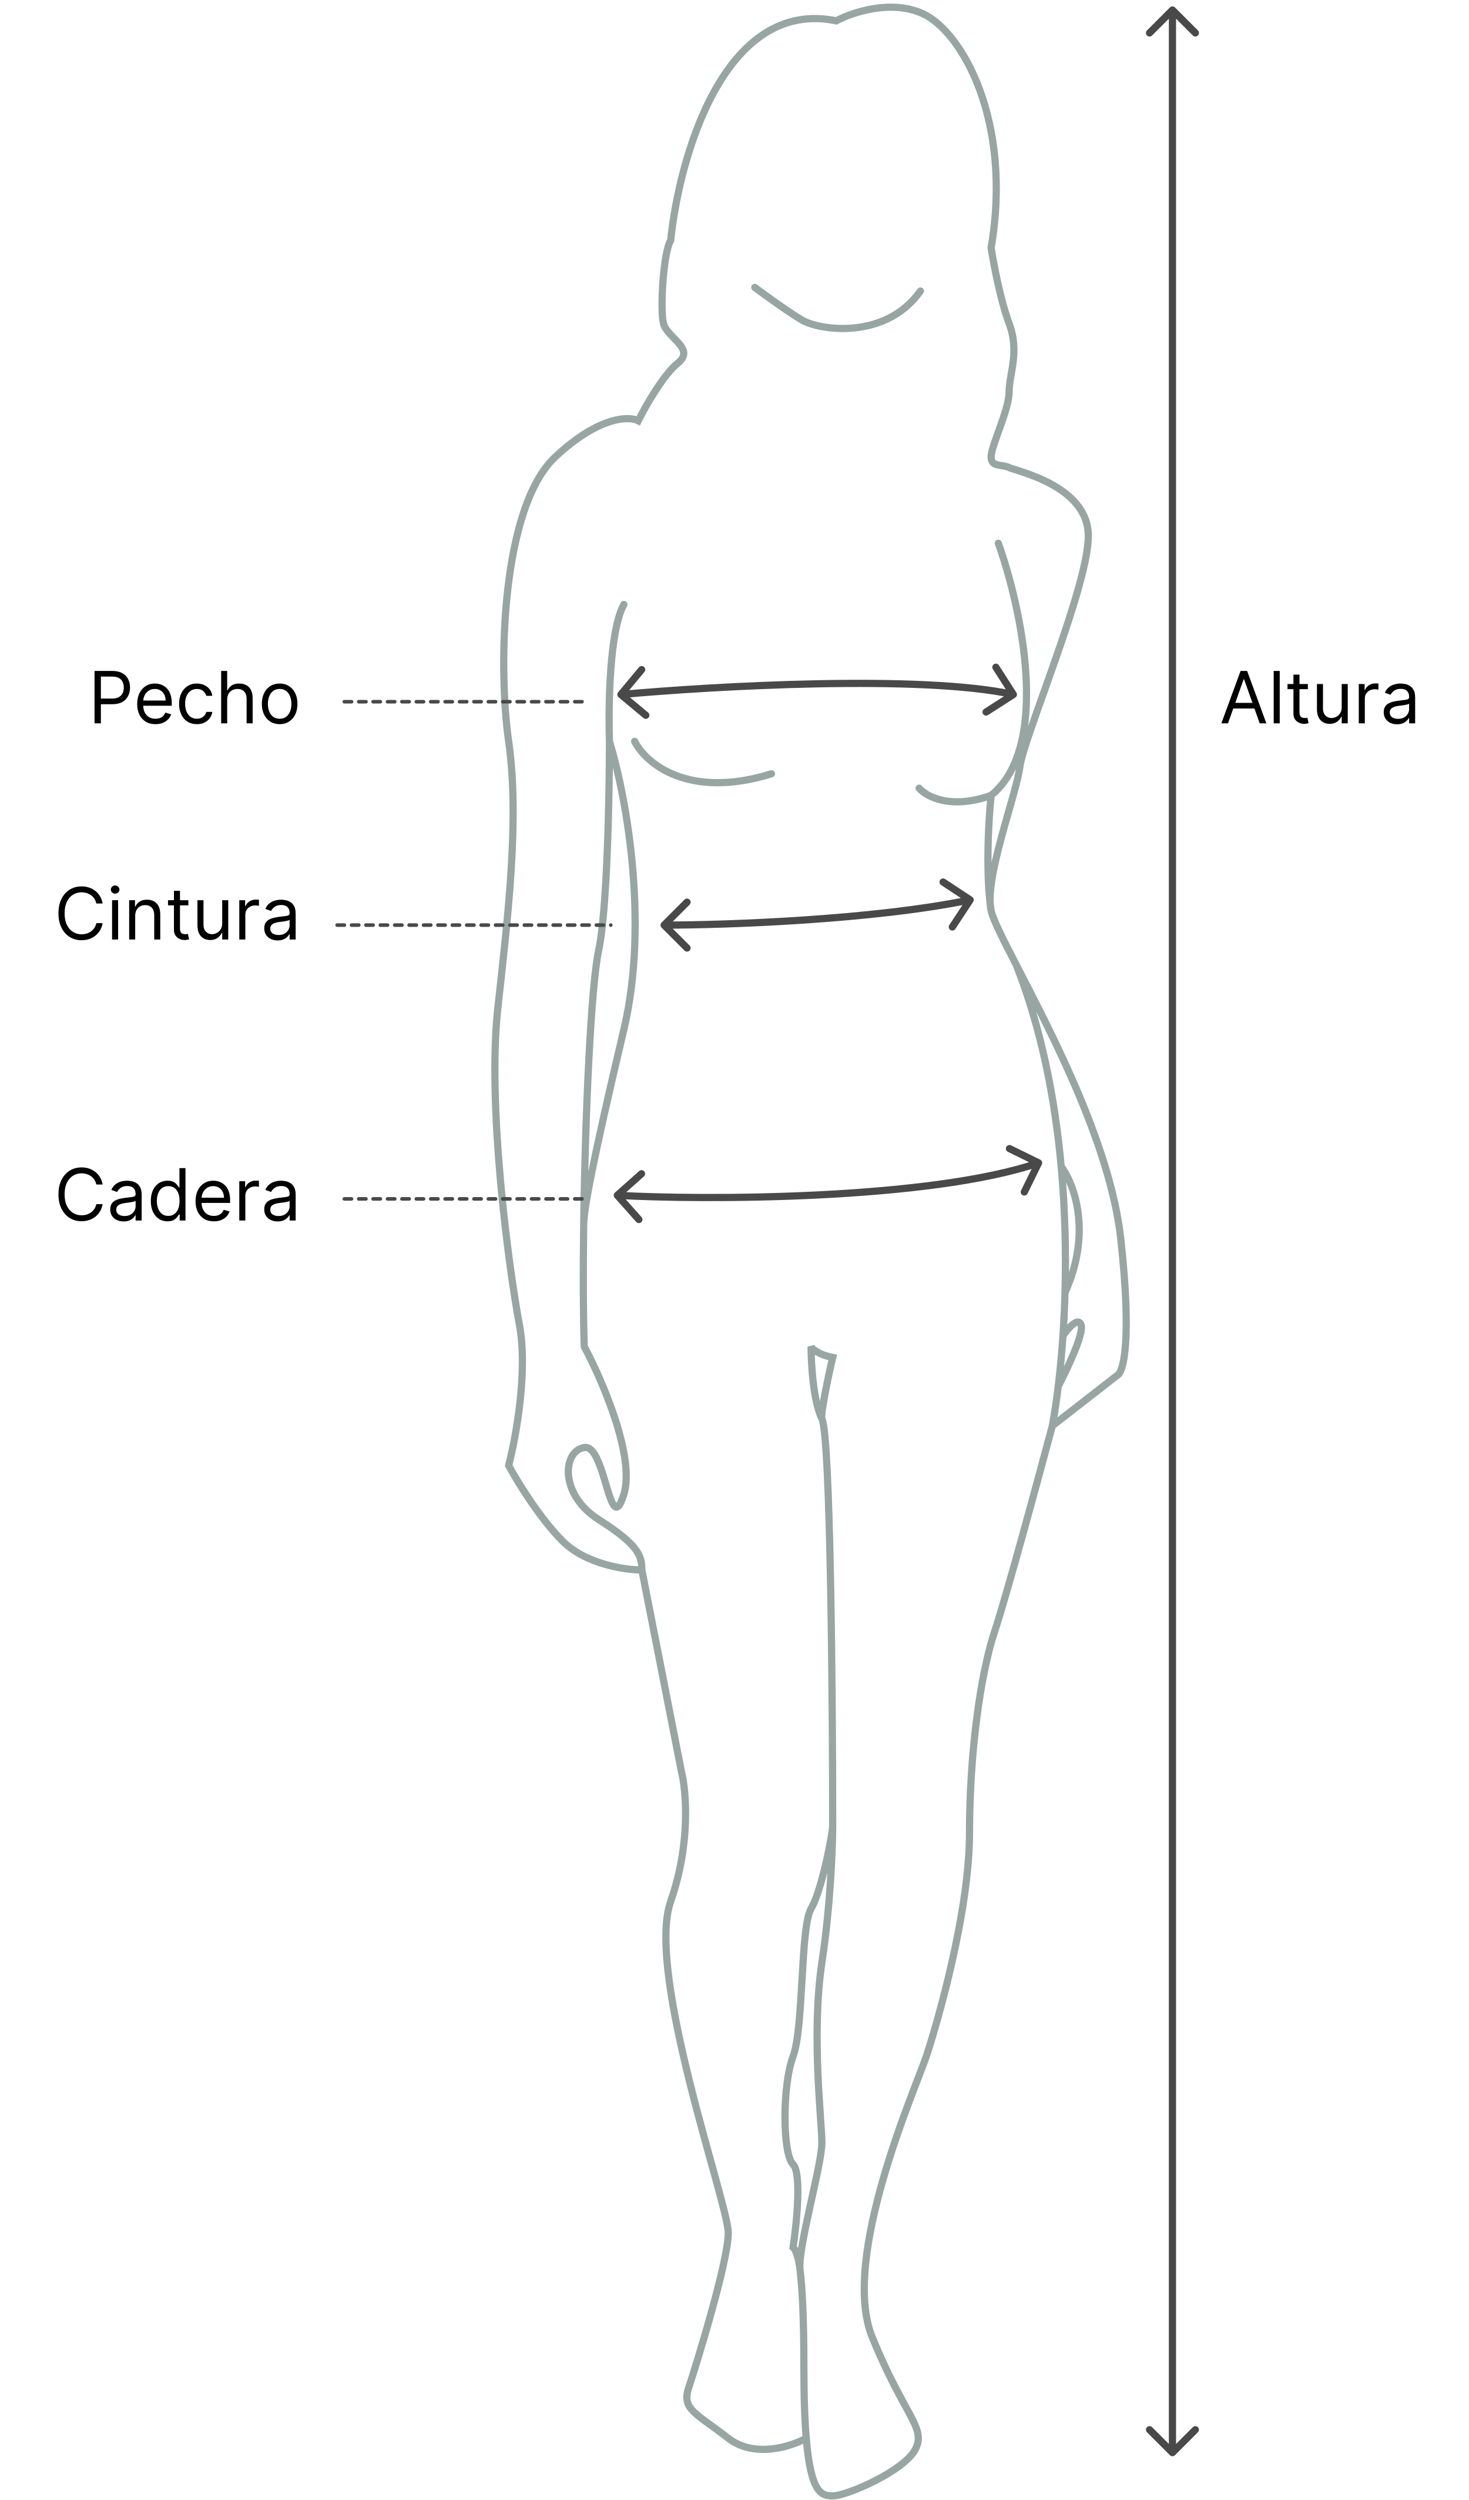 <svg width="204" height="347" viewBox="0 0 204 347" fill="none" xmlns="http://www.w3.org/2000/svg">
<path d="M137.635 126.39C136.635 121.89 141.135 110.39 141.635 106.39C142.135 102.39 151.135 81.39 151.135 74.39C151.135 67.39 141.135 65.39 140.135 64.89C139.135 64.39 137.635 64.89 137.635 63.39C137.635 61.89 140.135 56.89 140.135 54.39C140.135 51.89 141.635 48.89 140.135 44.89C138.935 41.69 137.969 36.556 137.635 34.39C140.635 16.89 133.635 4.39 128.135 1.89C123.735 -0.11 118.302 1.723 116.135 2.89C100.535 -0.31 94.302 21.89 93.135 33.39C92.135 34.89 91.635 42.89 92.135 44.89C92.635 46.89 96.635 48.39 94.135 50.39C92.135 51.99 89.635 56.39 88.635 58.39C87.302 57.723 83.135 57.79 77.135 63.39C69.635 70.39 69.135 92.39 70.635 102.89C72.135 113.39 70.635 126.39 69.135 139.89C67.635 153.39 70.635 175.89 72.135 183.89C73.335 190.29 71.635 199.557 70.635 203.39C71.802 205.557 74.935 210.69 78.135 213.89C81.335 217.09 86.802 217.89 89.135 217.89M137.635 126.39C137.912 127.637 139.264 130.303 141.116 133.89M137.635 126.39C136.835 121.19 137.302 113.557 137.635 110.39M146.135 197.89L155.135 190.89C155.969 190.557 157.235 186.29 155.635 171.89C154.189 158.877 145.949 143.25 141.116 133.89M146.135 197.89C146.421 196.345 146.703 194.493 146.958 192.39M146.135 197.89C144.135 205.39 139.735 221.59 138.135 226.39C136.135 232.39 134.635 243.39 134.635 254.39C134.635 265.39 130.135 280.89 128.635 285.39C127.135 289.89 116.635 313.39 121.135 324.39C125.635 335.39 128.635 336.89 127.135 339.89C125.635 342.89 117.635 346.39 115.635 346.39C114.123 346.39 112.61 346.104 111.962 338.39M141.116 133.89C144.639 142.79 146.515 152.564 147.367 161.89M147.367 161.89C147.93 168.045 148.046 174.005 147.896 179.39M147.367 161.89C149.13 164.223 151.705 170.99 147.896 179.39M147.896 179.39C147.838 181.484 147.739 183.492 147.611 185.39M147.611 185.39C148.286 184.39 149.735 182.69 150.135 183.89C150.535 185.09 148.184 190.057 146.958 192.39M147.611 185.39C147.438 187.938 147.212 190.29 146.958 192.39M115.635 253.39C115.635 254.39 114.135 262.39 112.635 264.89C111.135 267.39 111.635 281.39 110.135 285.39C108.635 289.39 108.635 298.89 110.135 300.39C111.335 301.59 110.635 308.557 110.135 311.89C110.135 311.89 110.773 312.37 111.089 314.89M115.635 253.39C115.635 256.39 115.335 264.39 114.135 272.39C112.635 282.39 114.135 294.39 114.135 297.39C114.135 300.39 110.815 311.89 111.089 314.89M115.635 253.39C115.635 235.557 115.335 199.29 114.135 196.89M111.089 314.89C111.394 317.326 111.635 321.509 111.635 328.39C111.635 332.652 111.754 335.906 111.962 338.39M114.135 196.89C112.935 194.49 112.635 189.223 112.635 186.89C112.802 187.223 113.635 187.99 115.635 188.39C115.055 190.89 113.942 196.09 114.135 196.89ZM111.962 338.39C109.853 339.557 104.735 341.19 101.135 338.39C96.635 334.89 94.635 334.39 95.635 331.39C96.635 328.39 101.135 313.89 101.135 309.89C101.135 305.89 89.635 273.89 93.135 263.89C95.935 255.89 95.302 248.557 94.635 245.89L89.135 217.89M89.135 217.89C89.135 215.89 88.635 214.39 83.135 210.89C77.635 207.39 78.135 201.39 81.135 200.89C84.135 200.39 84.635 213.89 86.635 207.39C88.235 202.19 83.635 191.557 81.135 186.89C80.988 182.333 80.971 176.306 81.058 169.89M84.635 102.89C84.635 110.223 84.335 126.29 83.135 131.89C82.076 136.832 81.267 154.483 81.058 169.89M84.635 102.89C86.802 109.89 90.235 127.69 86.635 142.89C82.135 161.89 81.082 167.89 81.058 169.89M84.635 102.89C84.469 98.056 84.635 87.49 86.635 83.89M138.635 75.39C141.802 84.223 146.035 103.59 137.635 110.39M137.635 110.39C132.035 112.39 128.635 110.557 127.635 109.39M88.135 102.89C89.635 105.89 95.535 110.99 107.135 107.39M104.818 39.89C104.818 39.89 108.818 42.89 111.318 44.39C113.818 45.89 123.018 47.19 127.818 40.39" stroke="#97A6A3" stroke-linecap="round"/>
<path d="M91.873 128.036C91.678 128.232 91.678 128.548 91.873 128.743L95.055 131.925C95.25 132.121 95.567 132.121 95.762 131.925C95.957 131.73 95.957 131.414 95.762 131.218L92.934 128.39L95.762 125.561C95.957 125.366 95.957 125.05 95.762 124.854C95.567 124.659 95.25 124.659 95.055 124.854L91.873 128.036ZM135.144 125.165C135.296 124.934 135.232 124.624 135.002 124.472L131.243 121.997C131.013 121.845 130.703 121.909 130.551 122.14C130.399 122.371 130.463 122.681 130.693 122.833L134.034 125.032L131.834 128.373C131.682 128.604 131.746 128.914 131.977 129.066C132.207 129.218 132.517 129.154 132.669 128.923L135.144 125.165ZM92.227 128.89C100.733 128.89 121.175 128.19 134.827 125.38L134.626 124.4C121.078 127.189 100.72 127.89 92.227 127.89V128.89Z" fill="#494949"/>
<path d="M85.394 165.516C85.188 165.7 85.169 166.016 85.353 166.222L88.346 169.583C88.529 169.789 88.845 169.808 89.052 169.624C89.258 169.44 89.276 169.124 89.093 168.918L86.433 165.931L89.42 163.271C89.626 163.087 89.644 162.771 89.461 162.565C89.277 162.359 88.961 162.34 88.755 162.524L85.394 165.516ZM144.676 161.61C144.797 161.362 144.695 161.062 144.447 160.941L140.406 158.96C140.158 158.839 139.859 158.941 139.737 159.189C139.615 159.437 139.718 159.737 139.966 159.858L143.558 161.619L141.797 165.21C141.675 165.458 141.778 165.758 142.026 165.879C142.274 166.001 142.573 165.899 142.695 165.651L144.676 161.61ZM85.698 166.389C91.466 166.723 102.309 166.898 113.614 166.339C124.904 165.781 136.716 164.488 144.388 161.863L144.065 160.917C136.537 163.492 124.849 164.782 113.564 165.341C102.294 165.898 91.487 165.723 85.755 165.391L85.698 166.389Z" fill="#494949"/>
<path d="M85.843 96.07C85.666 96.282 85.694 96.597 85.906 96.774L89.364 99.655C89.576 99.832 89.891 99.803 90.068 99.591C90.245 99.379 90.216 99.063 90.004 98.887L86.931 96.326L89.492 93.253C89.668 93.041 89.64 92.726 89.427 92.549C89.215 92.372 88.9 92.401 88.723 92.613L85.843 96.07ZM140.996 96.811C141.229 96.662 141.297 96.353 141.148 96.12L138.719 92.332C138.57 92.099 138.261 92.031 138.028 92.18C137.796 92.329 137.728 92.639 137.877 92.871L140.036 96.239L136.668 98.397C136.436 98.546 136.368 98.856 136.517 99.088C136.666 99.321 136.975 99.388 137.208 99.239L140.996 96.811ZM86.272 96.888C92.679 96.305 103.092 95.606 113.499 95.402C123.922 95.198 134.284 95.492 140.62 96.878L140.833 95.901C134.369 94.487 123.898 94.198 113.479 94.403C103.045 94.607 92.608 95.308 86.181 95.892L86.272 96.888Z" fill="#494949"/>
<path d="M14.254 164.39H13.374C13.322 164.137 13.23 163.914 13.1 163.722C12.973 163.531 12.816 163.37 12.632 163.239C12.449 163.107 12.247 163.007 12.024 162.941C11.802 162.875 11.57 162.842 11.328 162.842C10.888 162.842 10.489 162.953 10.132 163.175C9.776 163.398 9.494 163.726 9.283 164.159C9.075 164.592 8.97 165.124 8.97 165.754C8.97 166.383 9.075 166.915 9.283 167.348C9.494 167.781 9.776 168.109 10.132 168.332C10.489 168.554 10.888 168.665 11.328 168.665C11.57 168.665 11.802 168.632 12.024 168.566C12.247 168.5 12.449 168.401 12.632 168.271C12.816 168.139 12.973 167.977 13.1 167.785C13.23 167.591 13.322 167.368 13.374 167.117H14.254C14.188 167.489 14.067 167.821 13.892 168.115C13.717 168.409 13.499 168.658 13.239 168.864C12.978 169.068 12.686 169.223 12.362 169.33C12.04 169.436 11.695 169.489 11.328 169.489C10.708 169.489 10.156 169.338 9.673 169.035C9.191 168.732 8.811 168.301 8.534 167.742C8.257 167.183 8.118 166.521 8.118 165.754C8.118 164.986 8.257 164.324 8.534 163.765C8.811 163.206 9.191 162.775 9.673 162.472C10.156 162.169 10.708 162.018 11.328 162.018C11.695 162.018 12.04 162.071 12.362 162.178C12.686 162.284 12.978 162.44 13.239 162.646C13.499 162.85 13.717 163.098 13.892 163.392C14.067 163.683 14.188 164.016 14.254 164.39ZM17.169 169.518C16.823 169.518 16.51 169.453 16.228 169.322C15.946 169.19 15.723 168.999 15.557 168.751C15.391 168.5 15.308 168.197 15.308 167.842C15.308 167.529 15.37 167.276 15.493 167.082C15.616 166.885 15.78 166.731 15.986 166.62C16.192 166.509 16.42 166.426 16.668 166.371C16.919 166.315 17.171 166.27 17.425 166.236C17.756 166.194 18.025 166.162 18.231 166.141C18.439 166.117 18.591 166.078 18.685 166.023C18.782 165.969 18.831 165.874 18.831 165.739V165.711C18.831 165.361 18.735 165.088 18.543 164.894C18.354 164.7 18.066 164.603 17.68 164.603C17.28 164.603 16.967 164.691 16.739 164.866C16.512 165.041 16.352 165.228 16.26 165.427L15.464 165.143C15.607 164.811 15.796 164.553 16.033 164.369C16.272 164.182 16.532 164.051 16.814 163.978C17.098 163.902 17.377 163.864 17.652 163.864C17.827 163.864 18.028 163.886 18.256 163.928C18.485 163.968 18.707 164.053 18.92 164.18C19.135 164.308 19.314 164.501 19.456 164.759C19.598 165.017 19.669 165.363 19.669 165.796V169.39H18.831V168.651H18.788C18.732 168.77 18.637 168.896 18.504 169.031C18.372 169.166 18.195 169.281 17.975 169.376C17.755 169.47 17.486 169.518 17.169 169.518ZM17.297 168.765C17.628 168.765 17.908 168.7 18.135 168.57C18.365 168.439 18.537 168.271 18.653 168.065C18.772 167.859 18.831 167.643 18.831 167.415V166.648C18.796 166.691 18.717 166.73 18.597 166.766C18.478 166.799 18.341 166.828 18.185 166.854C18.031 166.878 17.88 166.899 17.734 166.918C17.589 166.935 17.472 166.949 17.382 166.961C17.164 166.989 16.961 167.035 16.771 167.099C16.584 167.161 16.433 167.254 16.317 167.38C16.203 167.503 16.146 167.671 16.146 167.884C16.146 168.175 16.254 168.396 16.47 168.545C16.687 168.692 16.963 168.765 17.297 168.765ZM23.258 169.504C22.804 169.504 22.402 169.389 22.055 169.159C21.706 168.927 21.434 168.6 21.238 168.179C21.041 167.755 20.943 167.254 20.943 166.677C20.943 166.104 21.041 165.607 21.238 165.185C21.434 164.764 21.708 164.438 22.058 164.209C22.408 163.979 22.813 163.864 23.273 163.864C23.628 163.864 23.908 163.924 24.114 164.042C24.323 164.158 24.481 164.29 24.59 164.44C24.701 164.586 24.788 164.707 24.849 164.802H24.92V162.117H25.758V169.39H24.949V168.552H24.849C24.788 168.651 24.7 168.777 24.587 168.928C24.473 169.077 24.311 169.211 24.1 169.33C23.889 169.446 23.609 169.504 23.258 169.504ZM23.372 168.751C23.708 168.751 23.992 168.663 24.224 168.488C24.456 168.31 24.633 168.065 24.753 167.753C24.874 167.438 24.934 167.075 24.934 166.663C24.934 166.255 24.875 165.899 24.757 165.594C24.639 165.286 24.463 165.047 24.231 164.876C23.999 164.704 23.713 164.617 23.372 164.617C23.017 164.617 22.721 164.708 22.484 164.891C22.25 165.071 22.073 165.316 21.955 165.626C21.839 165.933 21.781 166.279 21.781 166.663C21.781 167.051 21.84 167.404 21.959 167.721C22.079 168.036 22.257 168.287 22.491 168.474C22.728 168.658 23.022 168.751 23.372 168.751ZM29.697 169.504C29.171 169.504 28.718 169.388 28.337 169.156C27.958 168.921 27.665 168.594 27.459 168.175C27.256 167.754 27.154 167.264 27.154 166.705C27.154 166.147 27.256 165.654 27.459 165.228C27.665 164.799 27.952 164.466 28.319 164.227C28.688 163.985 29.119 163.864 29.611 163.864C29.895 163.864 30.176 163.912 30.453 164.006C30.73 164.101 30.982 164.255 31.209 164.468C31.437 164.679 31.618 164.958 31.753 165.306C31.888 165.654 31.955 166.083 31.955 166.592V166.947H27.75V166.222H31.103C31.103 165.915 31.041 165.64 30.918 165.398C30.797 165.157 30.625 164.966 30.4 164.827C30.177 164.687 29.914 164.617 29.611 164.617C29.277 164.617 28.989 164.7 28.745 164.866C28.503 165.029 28.317 165.242 28.187 165.505C28.057 165.768 27.992 166.049 27.992 166.35V166.833C27.992 167.245 28.063 167.594 28.205 167.881C28.349 168.165 28.549 168.381 28.805 168.531C29.061 168.677 29.358 168.751 29.697 168.751C29.917 168.751 30.116 168.72 30.293 168.658C30.473 168.594 30.628 168.5 30.758 168.374C30.889 168.246 30.989 168.088 31.06 167.898L31.87 168.126C31.785 168.4 31.641 168.642 31.44 168.85C31.239 169.056 30.99 169.217 30.694 169.333C30.398 169.447 30.066 169.504 29.697 169.504ZM33.23 169.39V163.935H34.04V164.759H34.096C34.196 164.489 34.376 164.27 34.636 164.102C34.897 163.934 35.19 163.85 35.517 163.85C35.578 163.85 35.655 163.851 35.748 163.854C35.84 163.856 35.91 163.86 35.957 163.864V164.717C35.929 164.709 35.864 164.699 35.762 164.685C35.663 164.668 35.557 164.66 35.446 164.66C35.181 164.66 34.944 164.715 34.736 164.827C34.53 164.936 34.366 165.087 34.246 165.281C34.127 165.473 34.068 165.692 34.068 165.938V169.39H33.23ZM38.556 169.518C38.21 169.518 37.896 169.453 37.615 169.322C37.333 169.19 37.109 168.999 36.944 168.751C36.778 168.5 36.695 168.197 36.695 167.842C36.695 167.529 36.757 167.276 36.88 167.082C37.003 166.885 37.167 166.731 37.373 166.62C37.579 166.509 37.806 166.426 38.055 166.371C38.306 166.315 38.558 166.27 38.811 166.236C39.143 166.194 39.412 166.162 39.617 166.141C39.826 166.117 39.977 166.078 40.072 166.023C40.169 165.969 40.218 165.874 40.218 165.739V165.711C40.218 165.361 40.122 165.088 39.93 164.894C39.741 164.7 39.453 164.603 39.067 164.603C38.667 164.603 38.353 164.691 38.126 164.866C37.899 165.041 37.739 165.228 37.647 165.427L36.851 165.143C36.993 164.811 37.183 164.553 37.419 164.369C37.658 164.182 37.919 164.051 38.201 163.978C38.485 163.902 38.764 163.864 39.039 163.864C39.214 163.864 39.415 163.886 39.642 163.928C39.872 163.968 40.093 164.053 40.306 164.18C40.522 164.308 40.701 164.501 40.843 164.759C40.985 165.017 41.056 165.363 41.056 165.796V169.39H40.218V168.651H40.175C40.118 168.77 40.024 168.896 39.891 169.031C39.758 169.166 39.582 169.281 39.362 169.376C39.142 169.47 38.873 169.518 38.556 169.518ZM38.684 168.765C39.015 168.765 39.294 168.7 39.522 168.57C39.751 168.439 39.924 168.271 40.04 168.065C40.158 167.859 40.218 167.643 40.218 167.415V166.648C40.182 166.691 40.104 166.73 39.983 166.766C39.865 166.799 39.728 166.828 39.571 166.854C39.417 166.878 39.267 166.899 39.12 166.918C38.976 166.935 38.859 166.949 38.769 166.961C38.551 166.989 38.347 167.035 38.158 167.099C37.971 167.161 37.819 167.254 37.703 167.38C37.59 167.503 37.533 167.671 37.533 167.884C37.533 168.175 37.641 168.396 37.856 168.545C38.074 168.692 38.35 168.765 38.684 168.765Z" fill="black"/>
<path d="M14.254 125.39H13.374C13.322 125.137 13.23 124.914 13.1 124.722C12.973 124.531 12.816 124.37 12.632 124.239C12.449 124.107 12.247 124.007 12.024 123.941C11.802 123.875 11.57 123.842 11.328 123.842C10.888 123.842 10.489 123.953 10.132 124.175C9.776 124.398 9.494 124.726 9.283 125.159C9.075 125.592 8.97 126.124 8.97 126.754C8.97 127.383 9.075 127.915 9.283 128.348C9.494 128.781 9.776 129.109 10.132 129.332C10.489 129.554 10.888 129.665 11.328 129.665C11.57 129.665 11.802 129.632 12.024 129.566C12.247 129.5 12.449 129.401 12.632 129.271C12.816 129.139 12.973 128.977 13.1 128.785C13.23 128.591 13.322 128.368 13.374 128.117H14.254C14.188 128.489 14.067 128.821 13.892 129.115C13.717 129.409 13.499 129.658 13.239 129.864C12.978 130.068 12.686 130.223 12.362 130.33C12.04 130.436 11.695 130.489 11.328 130.489C10.708 130.489 10.156 130.338 9.673 130.035C9.191 129.732 8.811 129.301 8.534 128.742C8.257 128.183 8.118 127.521 8.118 126.754C8.118 125.986 8.257 125.324 8.534 124.765C8.811 124.206 9.191 123.775 9.673 123.472C10.156 123.169 10.708 123.018 11.328 123.018C11.695 123.018 12.04 123.071 12.362 123.178C12.686 123.284 12.978 123.44 13.239 123.646C13.499 123.85 13.717 124.098 13.892 124.392C14.067 124.683 14.188 125.016 14.254 125.39ZM15.564 130.39V124.935H16.402V130.39H15.564ZM15.99 124.026C15.827 124.026 15.686 123.971 15.568 123.859C15.451 123.748 15.393 123.614 15.393 123.458C15.393 123.302 15.451 123.168 15.568 123.057C15.686 122.946 15.827 122.89 15.99 122.89C16.153 122.89 16.293 122.946 16.409 123.057C16.527 123.168 16.587 123.302 16.587 123.458C16.587 123.614 16.527 123.748 16.409 123.859C16.293 123.971 16.153 124.026 15.99 124.026ZM18.775 127.109V130.39H17.937V124.935H18.747V125.788H18.818C18.945 125.511 19.14 125.288 19.4 125.12C19.66 124.95 19.997 124.864 20.409 124.864C20.778 124.864 21.101 124.94 21.378 125.092C21.655 125.241 21.87 125.468 22.024 125.773C22.178 126.076 22.255 126.46 22.255 126.924V130.39H21.417V126.981C21.417 126.552 21.306 126.218 21.083 125.979C20.861 125.738 20.555 125.617 20.167 125.617C19.9 125.617 19.66 125.675 19.45 125.791C19.241 125.907 19.077 126.076 18.956 126.299C18.835 126.522 18.775 126.791 18.775 127.109ZM26.159 124.935V125.646H23.332V124.935H26.159ZM24.156 123.629H24.994V128.827C24.994 129.064 25.028 129.242 25.097 129.36C25.168 129.476 25.258 129.554 25.367 129.594C25.478 129.632 25.595 129.651 25.718 129.651C25.811 129.651 25.887 129.647 25.946 129.637C26.005 129.625 26.052 129.616 26.088 129.609L26.258 130.361C26.201 130.383 26.122 130.404 26.02 130.425C25.918 130.449 25.789 130.461 25.633 130.461C25.396 130.461 25.164 130.41 24.937 130.308C24.712 130.206 24.525 130.051 24.376 129.843C24.229 129.635 24.156 129.372 24.156 129.055V123.629ZM30.857 128.16V124.935H31.695V130.39H30.857V129.467H30.8C30.672 129.744 30.473 129.979 30.203 130.173C29.934 130.365 29.593 130.461 29.181 130.461C28.84 130.461 28.537 130.386 28.272 130.237C28.006 130.086 27.798 129.858 27.647 129.555C27.495 129.25 27.419 128.865 27.419 128.401V124.935H28.258V128.344C28.258 128.742 28.369 129.059 28.591 129.296C28.816 129.533 29.103 129.651 29.451 129.651C29.659 129.651 29.871 129.598 30.086 129.491C30.304 129.385 30.486 129.222 30.633 129.001C30.782 128.781 30.857 128.501 30.857 128.16ZM33.23 130.39V124.935H34.04V125.759H34.096C34.196 125.489 34.376 125.27 34.636 125.102C34.897 124.934 35.19 124.85 35.517 124.85C35.578 124.85 35.655 124.851 35.748 124.854C35.84 124.856 35.91 124.86 35.957 124.864V125.717C35.929 125.709 35.864 125.699 35.762 125.685C35.663 125.668 35.557 125.66 35.446 125.66C35.181 125.66 34.944 125.715 34.736 125.827C34.53 125.936 34.366 126.087 34.246 126.281C34.127 126.473 34.068 126.692 34.068 126.938V130.39H33.23ZM38.556 130.518C38.21 130.518 37.896 130.453 37.615 130.322C37.333 130.19 37.109 129.999 36.944 129.751C36.778 129.5 36.695 129.197 36.695 128.842C36.695 128.529 36.757 128.276 36.88 128.082C37.003 127.885 37.167 127.731 37.373 127.62C37.579 127.509 37.806 127.426 38.055 127.371C38.306 127.315 38.558 127.27 38.811 127.236C39.143 127.194 39.412 127.162 39.617 127.141C39.826 127.117 39.977 127.078 40.072 127.023C40.169 126.969 40.218 126.874 40.218 126.739V126.711C40.218 126.361 40.122 126.088 39.93 125.894C39.741 125.7 39.453 125.603 39.067 125.603C38.667 125.603 38.353 125.691 38.126 125.866C37.899 126.041 37.739 126.228 37.647 126.427L36.851 126.143C36.993 125.811 37.183 125.553 37.419 125.369C37.658 125.182 37.919 125.051 38.201 124.978C38.485 124.902 38.764 124.864 39.039 124.864C39.214 124.864 39.415 124.886 39.642 124.928C39.872 124.968 40.093 125.053 40.306 125.18C40.522 125.308 40.701 125.501 40.843 125.759C40.985 126.017 41.056 126.363 41.056 126.796V130.39H40.218V129.651H40.175C40.118 129.77 40.024 129.896 39.891 130.031C39.758 130.166 39.582 130.281 39.362 130.376C39.142 130.47 38.873 130.518 38.556 130.518ZM38.684 129.765C39.015 129.765 39.294 129.7 39.522 129.57C39.751 129.439 39.924 129.271 40.04 129.065C40.158 128.859 40.218 128.643 40.218 128.415V127.648C40.182 127.691 40.104 127.73 39.983 127.766C39.865 127.799 39.728 127.828 39.571 127.854C39.417 127.878 39.267 127.899 39.12 127.918C38.976 127.935 38.859 127.949 38.769 127.961C38.551 127.989 38.347 128.035 38.158 128.099C37.971 128.161 37.819 128.254 37.703 128.38C37.59 128.503 37.533 128.671 37.533 128.884C37.533 129.175 37.641 129.396 37.856 129.545C38.074 129.692 38.35 129.765 38.684 129.765Z" fill="black"/>
<path d="M13.129 100.39V93.117H15.586C16.157 93.117 16.623 93.22 16.985 93.426C17.35 93.63 17.62 93.906 17.795 94.254C17.97 94.602 18.058 94.99 18.058 95.418C18.058 95.847 17.97 96.236 17.795 96.587C17.622 96.937 17.355 97.216 16.992 97.425C16.63 97.631 16.166 97.734 15.6 97.734H13.839V96.952H15.572C15.963 96.952 16.276 96.885 16.513 96.75C16.75 96.615 16.921 96.433 17.028 96.203C17.137 95.971 17.191 95.71 17.191 95.418C17.191 95.127 17.137 94.867 17.028 94.637C16.921 94.407 16.748 94.228 16.509 94.097C16.27 93.965 15.953 93.898 15.558 93.898H14.009V100.39H13.129ZM21.591 100.504C21.066 100.504 20.612 100.388 20.231 100.156C19.852 99.921 19.56 99.594 19.354 99.175C19.15 98.754 19.049 98.264 19.049 97.705C19.049 97.147 19.15 96.654 19.354 96.228C19.56 95.799 19.846 95.466 20.213 95.227C20.583 94.985 21.013 94.864 21.506 94.864C21.79 94.864 22.07 94.912 22.348 95.006C22.625 95.101 22.877 95.255 23.104 95.468C23.331 95.679 23.512 95.958 23.647 96.306C23.782 96.654 23.85 97.083 23.85 97.592V97.947H19.645V97.222H22.997C22.997 96.915 22.936 96.64 22.813 96.398C22.692 96.157 22.519 95.966 22.294 95.827C22.072 95.687 21.809 95.617 21.506 95.617C21.172 95.617 20.883 95.7 20.639 95.866C20.398 96.029 20.212 96.242 20.082 96.505C19.952 96.768 19.887 97.049 19.887 97.35V97.833C19.887 98.245 19.958 98.594 20.1 98.881C20.244 99.165 20.444 99.381 20.7 99.531C20.955 99.677 21.253 99.751 21.591 99.751C21.811 99.751 22.01 99.72 22.188 99.658C22.368 99.594 22.523 99.5 22.653 99.374C22.783 99.246 22.884 99.088 22.955 98.898L23.764 99.126C23.679 99.4 23.536 99.642 23.335 99.85C23.134 100.056 22.885 100.217 22.589 100.333C22.293 100.447 21.96 100.504 21.591 100.504ZM27.34 100.504C26.829 100.504 26.389 100.383 26.019 100.141C25.65 99.9 25.366 99.567 25.167 99.143C24.968 98.72 24.869 98.236 24.869 97.691C24.869 97.137 24.971 96.648 25.174 96.224C25.38 95.798 25.667 95.466 26.034 95.227C26.403 94.985 26.834 94.864 27.326 94.864C27.71 94.864 28.055 94.935 28.363 95.077C28.671 95.219 28.923 95.418 29.119 95.674C29.316 95.93 29.438 96.228 29.485 96.569H28.647C28.583 96.32 28.441 96.1 28.221 95.908C28.003 95.714 27.71 95.617 27.34 95.617C27.014 95.617 26.727 95.702 26.481 95.873C26.237 96.041 26.047 96.279 25.909 96.587C25.774 96.892 25.707 97.251 25.707 97.663C25.707 98.084 25.773 98.451 25.906 98.763C26.041 99.076 26.23 99.319 26.474 99.492C26.72 99.664 27.009 99.751 27.34 99.751C27.558 99.751 27.756 99.713 27.933 99.637C28.111 99.561 28.261 99.452 28.384 99.31C28.508 99.168 28.595 98.998 28.647 98.799H29.485C29.438 99.121 29.321 99.411 29.134 99.669C28.949 99.925 28.704 100.128 28.399 100.28C28.096 100.429 27.743 100.504 27.34 100.504ZM31.549 97.109V100.39H30.71V93.117H31.549V95.788H31.619C31.747 95.506 31.939 95.282 32.195 95.117C32.453 94.948 32.796 94.864 33.225 94.864C33.596 94.864 33.922 94.939 34.201 95.088C34.48 95.235 34.697 95.461 34.851 95.766C35.007 96.069 35.085 96.455 35.085 96.924V100.39H34.247V96.981C34.247 96.548 34.135 96.213 33.91 95.976C33.687 95.737 33.379 95.617 32.983 95.617C32.709 95.617 32.462 95.675 32.245 95.791C32.029 95.907 31.859 96.076 31.733 96.299C31.61 96.522 31.549 96.791 31.549 97.109ZM38.834 100.504C38.342 100.504 37.91 100.386 37.538 100.152C37.169 99.918 36.88 99.59 36.672 99.168C36.466 98.747 36.363 98.254 36.363 97.691C36.363 97.123 36.466 96.627 36.672 96.203C36.88 95.779 37.169 95.45 37.538 95.216C37.91 94.981 38.342 94.864 38.834 94.864C39.327 94.864 39.758 94.981 40.127 95.216C40.499 95.45 40.788 95.779 40.994 96.203C41.202 96.627 41.306 97.123 41.306 97.691C41.306 98.254 41.202 98.747 40.994 99.168C40.788 99.59 40.499 99.918 40.127 100.152C39.758 100.386 39.327 100.504 38.834 100.504ZM38.834 99.751C39.209 99.751 39.516 99.655 39.758 99.463C39.999 99.271 40.178 99.019 40.294 98.707C40.41 98.394 40.468 98.056 40.468 97.691C40.468 97.326 40.41 96.987 40.294 96.672C40.178 96.357 39.999 96.103 39.758 95.908C39.516 95.714 39.209 95.617 38.834 95.617C38.461 95.617 38.153 95.714 37.911 95.908C37.67 96.103 37.491 96.357 37.375 96.672C37.259 96.987 37.201 97.326 37.201 97.691C37.201 98.056 37.259 98.394 37.375 98.707C37.491 99.019 37.67 99.271 37.911 99.463C38.153 99.655 38.461 99.751 38.834 99.751Z" fill="black"/>
<path d="M170.532 100.39H169.609L172.28 93.117H173.189L175.859 100.39H174.936L172.763 94.268H172.706L170.532 100.39ZM170.873 97.549H174.595V98.33H170.873V97.549ZM177.716 93.117V100.39H176.878V93.117H177.716ZM181.624 94.935V95.646H178.797V94.935H181.624ZM179.621 93.629H180.459V98.827C180.459 99.064 180.493 99.242 180.562 99.36C180.633 99.476 180.723 99.554 180.832 99.594C180.943 99.632 181.06 99.651 181.183 99.651C181.276 99.651 181.351 99.647 181.411 99.637C181.47 99.625 181.517 99.616 181.553 99.609L181.723 100.361C181.666 100.383 181.587 100.404 181.485 100.425C181.383 100.449 181.254 100.461 181.098 100.461C180.861 100.461 180.629 100.41 180.402 100.308C180.177 100.206 179.99 100.051 179.841 99.843C179.694 99.635 179.621 99.372 179.621 99.055V93.629ZM186.322 98.16V94.935H187.16V100.39H186.322V99.467H186.265C186.137 99.744 185.938 99.979 185.668 100.173C185.398 100.365 185.058 100.461 184.646 100.461C184.305 100.461 184.002 100.386 183.737 100.237C183.471 100.086 183.263 99.858 183.112 99.555C182.96 99.25 182.884 98.865 182.884 98.401V94.935H183.722V98.344C183.722 98.742 183.834 99.059 184.056 99.296C184.281 99.533 184.567 99.651 184.915 99.651C185.124 99.651 185.336 99.598 185.551 99.492C185.769 99.385 185.951 99.222 186.098 99.001C186.247 98.781 186.322 98.501 186.322 98.16ZM188.695 100.39V94.935H189.504V95.759H189.561C189.661 95.489 189.841 95.27 190.101 95.102C190.361 94.934 190.655 94.85 190.982 94.85C191.043 94.85 191.12 94.851 191.213 94.854C191.305 94.856 191.375 94.86 191.422 94.864V95.717C191.394 95.71 191.329 95.699 191.227 95.685C191.127 95.668 191.022 95.66 190.911 95.66C190.646 95.66 190.409 95.715 190.2 95.827C189.994 95.936 189.831 96.087 189.71 96.281C189.592 96.473 189.533 96.692 189.533 96.938V100.39H188.695ZM194.021 100.518C193.675 100.518 193.361 100.453 193.08 100.322C192.798 100.19 192.574 99.999 192.408 99.751C192.243 99.5 192.16 99.197 192.16 98.842C192.16 98.529 192.221 98.276 192.344 98.082C192.468 97.885 192.632 97.731 192.838 97.62C193.044 97.509 193.271 97.426 193.52 97.371C193.771 97.315 194.023 97.27 194.276 97.237C194.608 97.194 194.876 97.162 195.082 97.141C195.291 97.117 195.442 97.078 195.537 97.023C195.634 96.969 195.683 96.874 195.683 96.739V96.711C195.683 96.361 195.587 96.088 195.395 95.894C195.205 95.7 194.918 95.603 194.532 95.603C194.132 95.603 193.818 95.691 193.591 95.866C193.364 96.041 193.204 96.228 193.112 96.427L192.316 96.143C192.458 95.811 192.647 95.553 192.884 95.369C193.123 95.182 193.384 95.051 193.665 94.978C193.95 94.902 194.229 94.864 194.504 94.864C194.679 94.864 194.88 94.886 195.107 94.928C195.337 94.969 195.558 95.052 195.771 95.18C195.987 95.308 196.165 95.501 196.308 95.759C196.45 96.017 196.521 96.363 196.521 96.796V100.39H195.683V99.651H195.64C195.583 99.77 195.488 99.896 195.356 100.031C195.223 100.166 195.047 100.281 194.827 100.376C194.607 100.47 194.338 100.518 194.021 100.518ZM194.148 99.765C194.48 99.765 194.759 99.7 194.987 99.57C195.216 99.439 195.389 99.271 195.505 99.065C195.623 98.859 195.683 98.643 195.683 98.415V97.648C195.647 97.691 195.569 97.73 195.448 97.766C195.33 97.799 195.192 97.828 195.036 97.854C194.882 97.878 194.732 97.899 194.585 97.918C194.441 97.935 194.324 97.949 194.234 97.961C194.016 97.989 193.812 98.035 193.623 98.099C193.436 98.161 193.284 98.254 193.168 98.38C193.055 98.503 192.998 98.671 192.998 98.884C192.998 99.175 193.106 99.396 193.321 99.545C193.539 99.692 193.815 99.765 194.148 99.765Z" fill="black"/>
<path d="M163.172 1.036C162.977 0.841 162.66 0.841 162.465 1.036L159.283 4.218C159.088 4.414 159.088 4.73 159.283 4.925C159.478 5.121 159.795 5.121 159.99 4.925L162.818 2.097L165.647 4.925C165.842 5.121 166.159 5.121 166.354 4.925C166.549 4.73 166.549 4.414 166.354 4.218L163.172 1.036ZM162.465 340.743C162.66 340.939 162.977 340.939 163.172 340.743L166.354 337.561C166.549 337.366 166.549 337.05 166.354 336.854C166.159 336.659 165.842 336.659 165.647 336.854L162.818 339.683L159.99 336.854C159.795 336.659 159.478 336.659 159.283 336.854C159.088 337.05 159.088 337.366 159.283 337.561L162.465 340.743ZM162.318 1.39L162.318 340.39L163.318 340.39L163.318 1.39L162.318 1.39Z" fill="#494949"/>
<path d="M47.818 97.39H80.818" stroke="#494949" stroke-width="0.5" stroke-linecap="round" stroke-dasharray="1 1"/>
<path d="M46.818 128.39H84.818" stroke="#494949" stroke-width="0.5" stroke-linecap="round" stroke-dasharray="1 1"/>
<path d="M47.818 166.39H80.818" stroke="#494949" stroke-width="0.5" stroke-linecap="round" stroke-dasharray="1 1"/>
</svg>